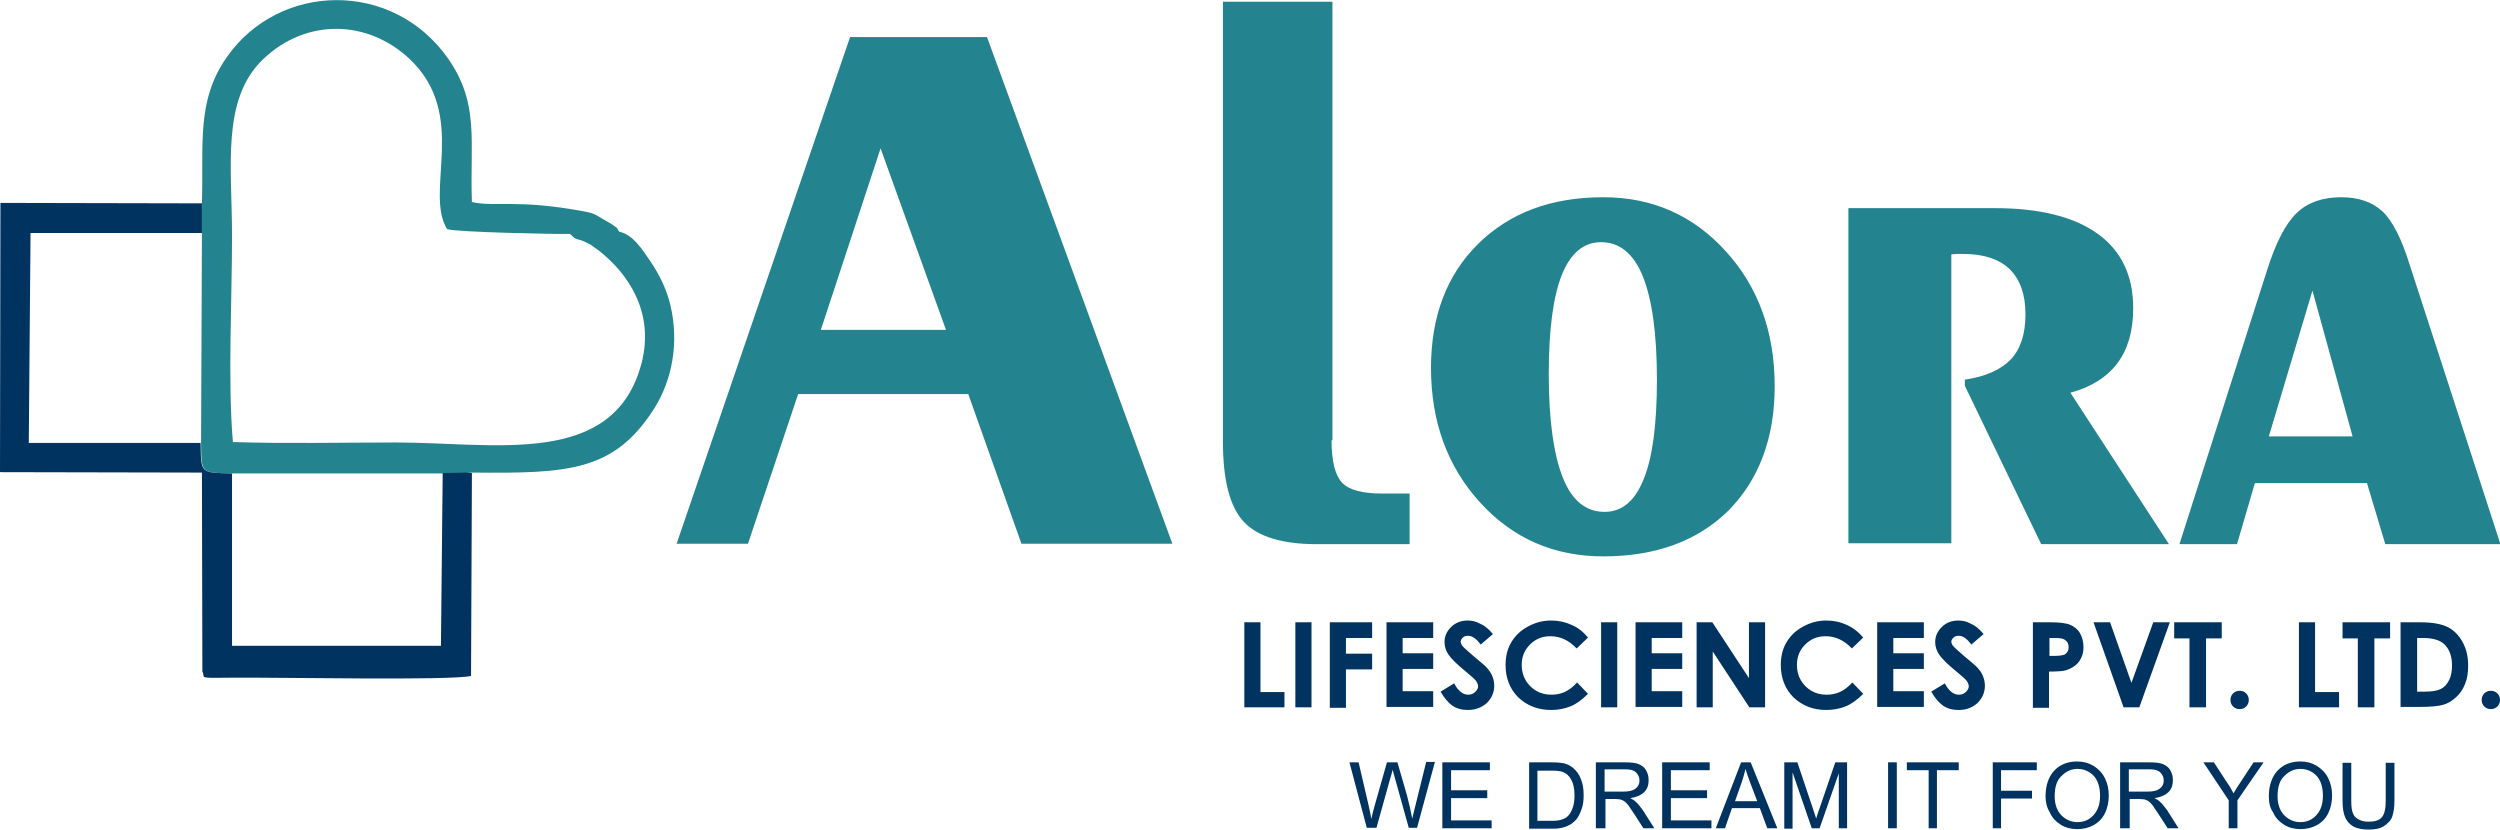 <svg xmlns="http://www.w3.org/2000/svg" width="220" height="73" viewBox="0 0 220 73" fill="none"><g clip-path="url(#clip0_24_249)"><path fill-rule="evenodd" clip-rule="evenodd" d="M72.233 29.031H83.248L77.491 13.056L72.233 29.031ZM59.529 47.886L74.805 3.264H86.856L103.168 47.847H89.888L85.206 34.676H70.237L65.823 47.847H59.529V47.886ZM117.177 38.746C117.177 40.551 117.484 41.819 118.098 42.471C118.712 43.124 119.902 43.431 121.629 43.431H124.047V47.886H115.872C112.84 47.886 110.691 47.233 109.463 45.927C108.234 44.622 107.62 42.279 107.62 38.9V0.154H117.254V38.746H117.177ZM145.809 33.409C145.809 29.377 145.387 26.381 144.581 24.346C143.775 22.349 142.547 21.312 140.897 21.312C139.361 21.312 138.21 22.273 137.442 24.192C136.675 26.113 136.291 29.031 136.291 32.91C136.291 36.942 136.713 39.975 137.519 42.011C138.325 44.046 139.553 45.044 141.204 45.044C142.739 45.044 143.89 44.084 144.658 42.126C145.426 40.244 145.809 37.326 145.809 33.409ZM141.089 48.961C136.752 48.961 133.144 47.387 130.265 44.238C127.387 41.089 125.928 37.134 125.928 32.372C125.928 27.841 127.31 24.192 130.073 21.466C132.837 18.74 136.483 17.357 141.089 17.357C145.387 17.357 148.995 18.932 151.874 22.119C154.752 25.268 156.172 29.262 156.172 33.985C156.172 38.554 154.791 42.203 152.104 44.929C149.379 47.617 145.694 48.961 141.089 48.961ZM162.659 47.886V18.317H175.555C179.508 18.317 182.54 19.085 184.613 20.583C186.685 22.081 187.722 24.269 187.722 27.111C187.722 29.108 187.261 30.721 186.34 31.95C185.419 33.178 184.037 34.062 182.195 34.561L190.869 47.886H179.623L172.906 33.946V33.409C174.749 33.14 176.092 32.526 176.975 31.604C177.819 30.682 178.241 29.377 178.241 27.649C178.241 25.921 177.781 24.615 176.86 23.693C175.939 22.81 174.595 22.349 172.791 22.349C172.523 22.349 172.331 22.349 172.139 22.349C171.985 22.349 171.832 22.388 171.717 22.388V47.809H162.659V47.886ZM191.79 47.886L199.505 23.77C200.272 21.351 201.117 19.7 202.114 18.74C203.074 17.818 204.379 17.357 206.029 17.357C207.565 17.357 208.754 17.78 209.637 18.586C210.52 19.392 211.326 20.967 212.055 23.309L220.038 47.886H209.906L208.294 42.51H198.43L196.856 47.886H191.79ZM199.658 38.401H207.027L203.496 25.575L199.658 38.401Z" fill="#238490"></path><path fill-rule="evenodd" clip-rule="evenodd" d="M109.501 54.76H110.921V60.904H113.032V62.248H109.501V54.76ZM113.992 54.76H115.412V62.248H113.992V54.76ZM117.024 54.76H120.747V56.142H118.444V57.525H120.747V58.907H118.444V62.286H117.024V54.76ZM122.013 54.76H126.12V56.142H123.433V57.486H126.12V58.868H123.433V60.827H126.12V62.209H122.013V54.76ZM131.378 55.796L130.304 56.718C129.92 56.219 129.574 55.95 129.191 55.95C128.999 55.95 128.845 55.989 128.73 56.104C128.615 56.219 128.538 56.334 128.538 56.449C128.538 56.565 128.576 56.68 128.653 56.795C128.768 56.949 129.114 57.256 129.689 57.755C130.227 58.216 130.572 58.484 130.687 58.6C130.994 58.907 131.186 59.176 131.301 59.444C131.417 59.713 131.493 60.02 131.493 60.328C131.493 60.942 131.263 61.441 130.841 61.864C130.419 62.248 129.843 62.478 129.191 62.478C128.653 62.478 128.193 62.363 127.809 62.094C127.425 61.825 127.08 61.403 126.772 60.865L127.962 60.136C128.308 60.789 128.73 61.134 129.191 61.134C129.421 61.134 129.651 61.057 129.805 60.904C129.958 60.75 130.073 60.597 130.073 60.404C130.073 60.251 129.997 60.059 129.881 59.905C129.766 59.752 129.459 59.483 129.037 59.137C128.231 58.484 127.694 57.947 127.463 57.601C127.233 57.256 127.118 56.872 127.118 56.526C127.118 55.988 127.31 55.566 127.694 55.182C128.077 54.798 128.576 54.606 129.152 54.606C129.536 54.606 129.881 54.683 130.227 54.875C130.611 55.028 130.994 55.336 131.378 55.796ZM139.745 56.104L138.747 57.064C138.057 56.334 137.289 55.989 136.445 55.989C135.715 55.989 135.14 56.219 134.641 56.718C134.142 57.217 133.911 57.793 133.911 58.523C133.911 59.022 134.027 59.483 134.257 59.867C134.487 60.251 134.794 60.558 135.178 60.789C135.562 61.019 136.022 61.134 136.521 61.134C136.943 61.134 137.327 61.057 137.673 60.904C138.018 60.75 138.402 60.481 138.786 60.059L139.745 61.057C139.208 61.595 138.671 61.979 138.172 62.171C137.673 62.363 137.135 62.478 136.483 62.478C135.331 62.478 134.372 62.094 133.604 61.365C132.875 60.635 132.491 59.675 132.491 58.523C132.491 57.793 132.645 57.102 132.99 56.526C133.336 55.95 133.796 55.489 134.449 55.144C135.063 54.798 135.754 54.606 136.483 54.606C137.097 54.606 137.711 54.721 138.287 54.99C138.863 55.22 139.323 55.604 139.745 56.104ZM140.897 54.76H142.317V62.248H140.897V54.76ZM143.929 54.76H148.036V56.142H145.349V57.486H148.036V58.868H145.349V60.827H148.036V62.209H143.929V54.76ZM149.341 54.76H150.684L153.908 59.675V54.76H155.328V62.248H153.946L150.722 57.333V62.248H149.302V54.76H149.341ZM163.964 56.104L162.966 57.064C162.275 56.334 161.507 55.989 160.663 55.989C159.934 55.989 159.358 56.219 158.859 56.718C158.36 57.217 158.13 57.793 158.13 58.523C158.13 59.022 158.245 59.483 158.475 59.867C158.706 60.251 159.013 60.558 159.396 60.789C159.78 61.019 160.241 61.134 160.74 61.134C161.162 61.134 161.546 61.057 161.891 60.904C162.237 60.75 162.62 60.481 163.004 60.059L163.964 61.057C163.426 61.595 162.889 61.979 162.39 62.171C161.891 62.363 161.354 62.478 160.701 62.478C159.55 62.478 158.59 62.094 157.823 61.365C157.094 60.635 156.71 59.675 156.71 58.523C156.71 57.793 156.863 57.102 157.209 56.526C157.554 55.95 158.015 55.489 158.667 55.144C159.281 54.798 159.972 54.606 160.701 54.606C161.315 54.606 161.93 54.721 162.505 54.99C163.043 55.22 163.542 55.604 163.964 56.104ZM165.192 54.76H169.299V56.142H166.612V57.486H169.299V58.868H166.612V60.827H169.299V62.209H165.192V54.76ZM174.557 55.796L173.482 56.718C173.098 56.219 172.753 55.95 172.369 55.95C172.177 55.95 172.024 55.989 171.909 56.104C171.793 56.219 171.717 56.334 171.717 56.449C171.717 56.565 171.755 56.68 171.832 56.795C171.947 56.949 172.292 57.256 172.868 57.755C173.405 58.216 173.751 58.484 173.866 58.6C174.173 58.907 174.365 59.176 174.48 59.444C174.595 59.713 174.672 60.02 174.672 60.328C174.672 60.942 174.442 61.441 174.02 61.864C173.597 62.248 173.06 62.478 172.369 62.478C171.832 62.478 171.371 62.363 170.987 62.094C170.604 61.825 170.258 61.403 169.951 60.865L171.141 60.136C171.486 60.789 171.909 61.134 172.369 61.134C172.599 61.134 172.83 61.057 172.983 60.904C173.137 60.75 173.252 60.597 173.252 60.404C173.252 60.251 173.175 60.059 173.06 59.905C172.945 59.752 172.638 59.483 172.216 59.137C171.41 58.484 170.872 57.947 170.642 57.601C170.412 57.256 170.297 56.872 170.297 56.526C170.297 55.988 170.488 55.566 170.872 55.182C171.256 54.798 171.755 54.606 172.331 54.606C172.715 54.606 173.06 54.683 173.405 54.875C173.789 55.028 174.173 55.336 174.557 55.796ZM178.932 54.76H180.429C181.235 54.76 181.849 54.836 182.195 54.99C182.54 55.144 182.847 55.374 183.039 55.72C183.231 56.065 183.346 56.449 183.346 56.949C183.346 57.486 183.193 57.908 182.924 58.254C182.655 58.6 182.271 58.83 181.811 58.984C181.542 59.06 181.043 59.099 180.314 59.099V62.286H178.894V54.76H178.932ZM180.352 57.717H180.813C181.158 57.717 181.427 57.678 181.581 57.64C181.734 57.601 181.849 57.486 181.926 57.371C182.003 57.256 182.041 57.102 182.041 56.949C182.041 56.641 181.926 56.449 181.696 56.296C181.542 56.181 181.235 56.142 180.775 56.142H180.352V57.717ZM184.229 54.76H185.687L187.568 60.097L189.487 54.76H190.946L188.259 62.248H186.877L184.229 54.76ZM191.368 54.76H195.513V56.181H194.131V62.248H192.673V56.181H191.329V54.76H191.368ZM197.087 60.789C197.317 60.789 197.509 60.865 197.662 61.019C197.816 61.173 197.893 61.365 197.893 61.595C197.893 61.825 197.816 62.017 197.662 62.171C197.509 62.325 197.317 62.401 197.087 62.401C196.856 62.401 196.664 62.325 196.511 62.171C196.357 62.017 196.281 61.825 196.281 61.595C196.281 61.365 196.357 61.173 196.511 61.019C196.664 60.865 196.856 60.789 197.087 60.789ZM202.306 54.76H203.726V60.904H205.837V62.248H202.306V54.76ZM206.183 54.76H210.328V56.181H208.946V62.248H207.488V56.181H206.144V54.76H206.183ZM211.288 54.76H212.976C214.051 54.76 214.857 54.913 215.394 55.182C215.932 55.451 216.354 55.873 216.699 56.488C217.045 57.102 217.198 57.793 217.198 58.6C217.198 59.176 217.121 59.713 216.93 60.174C216.738 60.673 216.469 61.057 216.124 61.365C215.778 61.672 215.433 61.902 215.01 62.017C214.627 62.133 213.936 62.209 212.976 62.209H211.249V54.76H211.288ZM212.708 56.142V60.865H213.36C214.013 60.865 214.473 60.789 214.78 60.635C215.087 60.481 215.318 60.251 215.509 59.867C215.701 59.521 215.778 59.06 215.778 58.561C215.778 57.755 215.548 57.141 215.126 56.718C214.742 56.334 214.089 56.142 213.207 56.142H212.708ZM219.194 60.789C219.424 60.789 219.616 60.865 219.77 61.019C219.923 61.173 220 61.365 220 61.595C220 61.825 219.923 62.017 219.77 62.171C219.616 62.325 219.424 62.401 219.194 62.401C218.964 62.401 218.772 62.325 218.618 62.171C218.465 62.017 218.388 61.825 218.388 61.595C218.388 61.365 218.465 61.173 218.618 61.019C218.772 60.865 218.964 60.789 219.194 60.789Z" fill="#003360"></path><path fill-rule="evenodd" clip-rule="evenodd" d="M17.77 17.895V20.506L17.694 38.977C17.732 41.703 17.655 41.588 20.457 41.665H38.957L41.029 41.627L41.567 41.588C49.972 41.665 54.041 41.511 57.572 35.943C59.107 33.524 59.798 30.221 58.992 26.842C58.685 25.537 58.071 24.231 57.264 23.041C56.497 21.927 55.729 20.66 54.501 20.391C54.117 19.93 54.655 20.314 53.849 19.738C53.81 19.7 53.234 19.392 53.119 19.316C52.352 18.855 52.313 18.778 51.315 18.586C45.443 17.511 43.639 18.24 41.528 17.78C41.336 12.48 42.219 9.178 39.456 5.184C34.543 -1.843 24.526 -1.536 19.958 5.031C17.271 8.871 17.924 12.595 17.77 17.895ZM52.736 22.081C55.115 23.962 57.648 27.341 56.459 31.95C54.041 41.204 43.562 38.938 34.888 38.938C30.129 38.938 25.255 39.054 20.495 38.9C20.035 33.524 20.419 26.381 20.419 20.775C20.419 14.669 19.459 8.755 23.144 5.223C26.944 1.574 32.355 1.728 36.04 5.184C41.26 10.099 37.306 16.858 39.341 20.16C39.955 20.429 49.013 20.621 50.164 20.583C50.932 21.351 50.548 20.775 51.929 21.505L52.736 22.081Z" fill="#238490"></path><path fill-rule="evenodd" clip-rule="evenodd" d="M41.029 41.588L38.957 41.627L38.803 56.833H20.419V41.665C17.617 41.588 17.694 41.703 17.655 38.977H2.533L2.687 20.506H17.77V17.895L0.038 17.856L0 41.55L17.77 41.588L17.809 59.099C18.154 59.675 17.156 59.675 20.495 59.636C24.679 59.598 39.686 59.905 41.452 59.483L41.528 41.627L41.029 41.588Z" fill="#003360"></path><path fill-rule="evenodd" clip-rule="evenodd" d="M120.286 72.885L118.751 67.086H119.557L120.44 70.888C120.516 71.272 120.632 71.694 120.67 72.078C120.823 71.464 120.9 71.118 120.939 71.003L122.052 67.086H122.973L123.817 70.005C124.009 70.734 124.163 71.426 124.278 72.04C124.354 71.656 124.47 71.272 124.585 70.773L125.506 67.048H126.274L124.7 72.846H123.971L122.742 68.43C122.627 68.046 122.589 67.816 122.551 67.739C122.474 68.008 122.435 68.238 122.359 68.43L121.13 72.846H120.286V72.885ZM126.926 72.885V67.086H131.11V67.778H127.694V69.544H130.879V70.235H127.694V72.194H131.263V72.885H126.926V72.885ZM134.564 72.885V67.086H136.56C137.02 67.086 137.366 67.125 137.596 67.163C137.941 67.24 138.21 67.394 138.44 67.585C138.747 67.854 138.978 68.162 139.131 68.584C139.285 68.968 139.361 69.429 139.361 69.966C139.361 70.389 139.323 70.811 139.208 71.118C139.093 71.464 138.978 71.733 138.824 71.963C138.671 72.194 138.479 72.347 138.287 72.501C138.095 72.616 137.865 72.731 137.596 72.808C137.327 72.885 137.02 72.923 136.675 72.923H134.564V72.885ZM135.331 72.232H136.56C136.943 72.232 137.251 72.194 137.442 72.117C137.673 72.04 137.826 71.963 137.98 71.81C138.172 71.618 138.287 71.387 138.402 71.08C138.517 70.773 138.555 70.389 138.555 69.966C138.555 69.352 138.44 68.891 138.248 68.584C138.057 68.238 137.826 68.046 137.519 67.931C137.327 67.854 136.982 67.816 136.521 67.816H135.293V72.232H135.331ZM140.436 72.885V67.086H143.008C143.507 67.086 143.929 67.125 144.197 67.24C144.466 67.355 144.696 67.509 144.85 67.778C145.003 68.046 145.08 68.315 145.08 68.661C145.08 69.083 144.965 69.429 144.696 69.698C144.428 69.966 144.006 70.158 143.468 70.235C143.66 70.35 143.814 70.427 143.929 70.542C144.159 70.734 144.351 71.003 144.581 71.31L145.579 72.885H144.62L143.852 71.694C143.622 71.349 143.43 71.08 143.315 70.888C143.161 70.696 143.046 70.581 142.931 70.504C142.816 70.427 142.701 70.389 142.585 70.35C142.509 70.35 142.355 70.312 142.163 70.312H141.281V72.885H140.436V72.885ZM141.204 69.659H142.854C143.2 69.659 143.468 69.621 143.66 69.544C143.852 69.467 144.006 69.352 144.121 69.198C144.236 69.045 144.274 68.853 144.274 68.661C144.274 68.392 144.159 68.162 143.967 67.969C143.775 67.778 143.468 67.701 143.046 67.701H141.204V69.659ZM146.27 72.885V67.086H150.454V67.778H147.038V69.544H150.223V70.235H147.038V72.194H150.607V72.885H146.27V72.885ZM150.991 72.885L153.217 67.086H154.061L156.403 72.885H155.52L154.867 71.118H152.411L151.797 72.885H150.991ZM152.68 70.504H154.637L154.023 68.891C153.831 68.392 153.716 68.008 153.601 67.662C153.524 68.046 153.409 68.392 153.294 68.776L152.68 70.504ZM157.017 72.885V67.086H158.168L159.55 71.195C159.665 71.579 159.78 71.848 159.819 72.04C159.895 71.848 159.972 71.502 160.126 71.118L161.507 67.086H162.544V72.885H161.814V68.046L160.126 72.885H159.435L157.746 67.969V72.923H157.017V72.885ZM166.151 72.885V67.086H166.919V72.885H166.151ZM169.721 72.885V67.778H167.802V67.086H172.369V67.778H170.45V72.885H169.721ZM175.363 72.885V67.086H179.239V67.778H176.092V69.582H178.817V70.273H176.092V72.885H175.363V72.885ZM180.007 70.082C180.007 69.121 180.276 68.353 180.775 67.816C181.274 67.278 181.964 67.01 182.77 67.01C183.308 67.01 183.768 67.125 184.229 67.394C184.651 67.662 184.996 68.008 185.227 68.469C185.457 68.93 185.572 69.429 185.572 70.005C185.572 70.581 185.457 71.118 185.227 71.579C184.996 72.04 184.651 72.386 184.229 72.616C183.807 72.846 183.308 72.962 182.809 72.962C182.271 72.962 181.772 72.846 181.35 72.578C180.928 72.309 180.583 71.963 180.391 71.502C180.122 71.08 180.007 70.581 180.007 70.082ZM180.813 70.082C180.813 70.773 181.005 71.31 181.389 71.733C181.772 72.117 182.233 72.347 182.809 72.347C183.384 72.347 183.845 72.155 184.229 71.733C184.613 71.31 184.805 70.773 184.805 70.005C184.805 69.544 184.728 69.121 184.574 68.776C184.421 68.43 184.19 68.162 183.883 67.969C183.576 67.778 183.231 67.662 182.847 67.662C182.31 67.662 181.849 67.854 181.465 68.238C181.005 68.622 180.813 69.237 180.813 70.082ZM186.57 72.885V67.086H189.142C189.641 67.086 190.063 67.125 190.331 67.24C190.6 67.355 190.83 67.509 190.984 67.778C191.137 68.046 191.214 68.315 191.214 68.661C191.214 69.083 191.099 69.429 190.83 69.698C190.562 69.966 190.14 70.158 189.602 70.235C189.794 70.35 189.948 70.427 190.063 70.542C190.293 70.734 190.485 71.003 190.715 71.31L191.713 72.885H190.754L189.986 71.694C189.756 71.349 189.564 71.08 189.449 70.888C189.295 70.696 189.18 70.581 189.065 70.504C188.95 70.427 188.835 70.389 188.719 70.35C188.643 70.35 188.489 70.312 188.297 70.312H187.414V72.885H186.57V72.885ZM187.338 69.659H188.988C189.334 69.659 189.602 69.621 189.794 69.544C189.986 69.467 190.14 69.352 190.255 69.198C190.37 69.045 190.408 68.853 190.408 68.661C190.408 68.392 190.293 68.162 190.101 67.969C189.909 67.778 189.602 67.701 189.18 67.701H187.338V69.659ZM196.127 72.885V70.427L193.901 67.086H194.822L195.973 68.853C196.204 69.16 196.396 69.505 196.549 69.813C196.741 69.505 196.933 69.16 197.202 68.776L198.315 67.086H199.197L196.895 70.427V72.885H196.127ZM199.658 70.082C199.658 69.121 199.927 68.353 200.426 67.816C200.925 67.278 201.615 67.01 202.421 67.01C202.959 67.01 203.419 67.125 203.88 67.394C204.302 67.662 204.648 68.008 204.878 68.469C205.108 68.93 205.223 69.429 205.223 70.005C205.223 70.581 205.108 71.118 204.878 71.579C204.648 72.04 204.302 72.386 203.88 72.616C203.458 72.846 202.959 72.962 202.46 72.962C201.923 72.962 201.424 72.846 201.001 72.578C200.579 72.309 200.234 71.963 200.042 71.502C199.735 71.08 199.658 70.581 199.658 70.082ZM200.426 70.082C200.426 70.773 200.618 71.31 201.001 71.733C201.385 72.117 201.846 72.347 202.421 72.347C202.997 72.347 203.458 72.155 203.842 71.733C204.225 71.31 204.417 70.773 204.417 70.005C204.417 69.544 204.341 69.121 204.187 68.776C204.033 68.43 203.803 68.162 203.496 67.969C203.189 67.778 202.844 67.662 202.46 67.662C201.923 67.662 201.462 67.854 201.078 68.238C200.618 68.622 200.426 69.237 200.426 70.082ZM209.944 67.125H210.712V70.466C210.712 71.041 210.635 71.502 210.52 71.848C210.405 72.194 210.136 72.462 209.791 72.693C209.445 72.923 208.985 73 208.447 73C207.91 73 207.449 72.923 207.104 72.731C206.759 72.539 206.528 72.27 206.375 71.925C206.221 71.579 206.144 71.08 206.144 70.466V67.125H206.912V70.466C206.912 70.965 206.95 71.349 207.066 71.579C207.142 71.81 207.334 72.002 207.565 72.117C207.795 72.232 208.063 72.309 208.409 72.309C208.985 72.309 209.368 72.194 209.599 71.925C209.829 71.656 209.944 71.195 209.944 70.466V67.125Z" fill="#003360"></path></g><defs><clipPath id="clip0_24_249"><rect width="220" height="73" fill="white"></rect></clipPath></defs></svg>